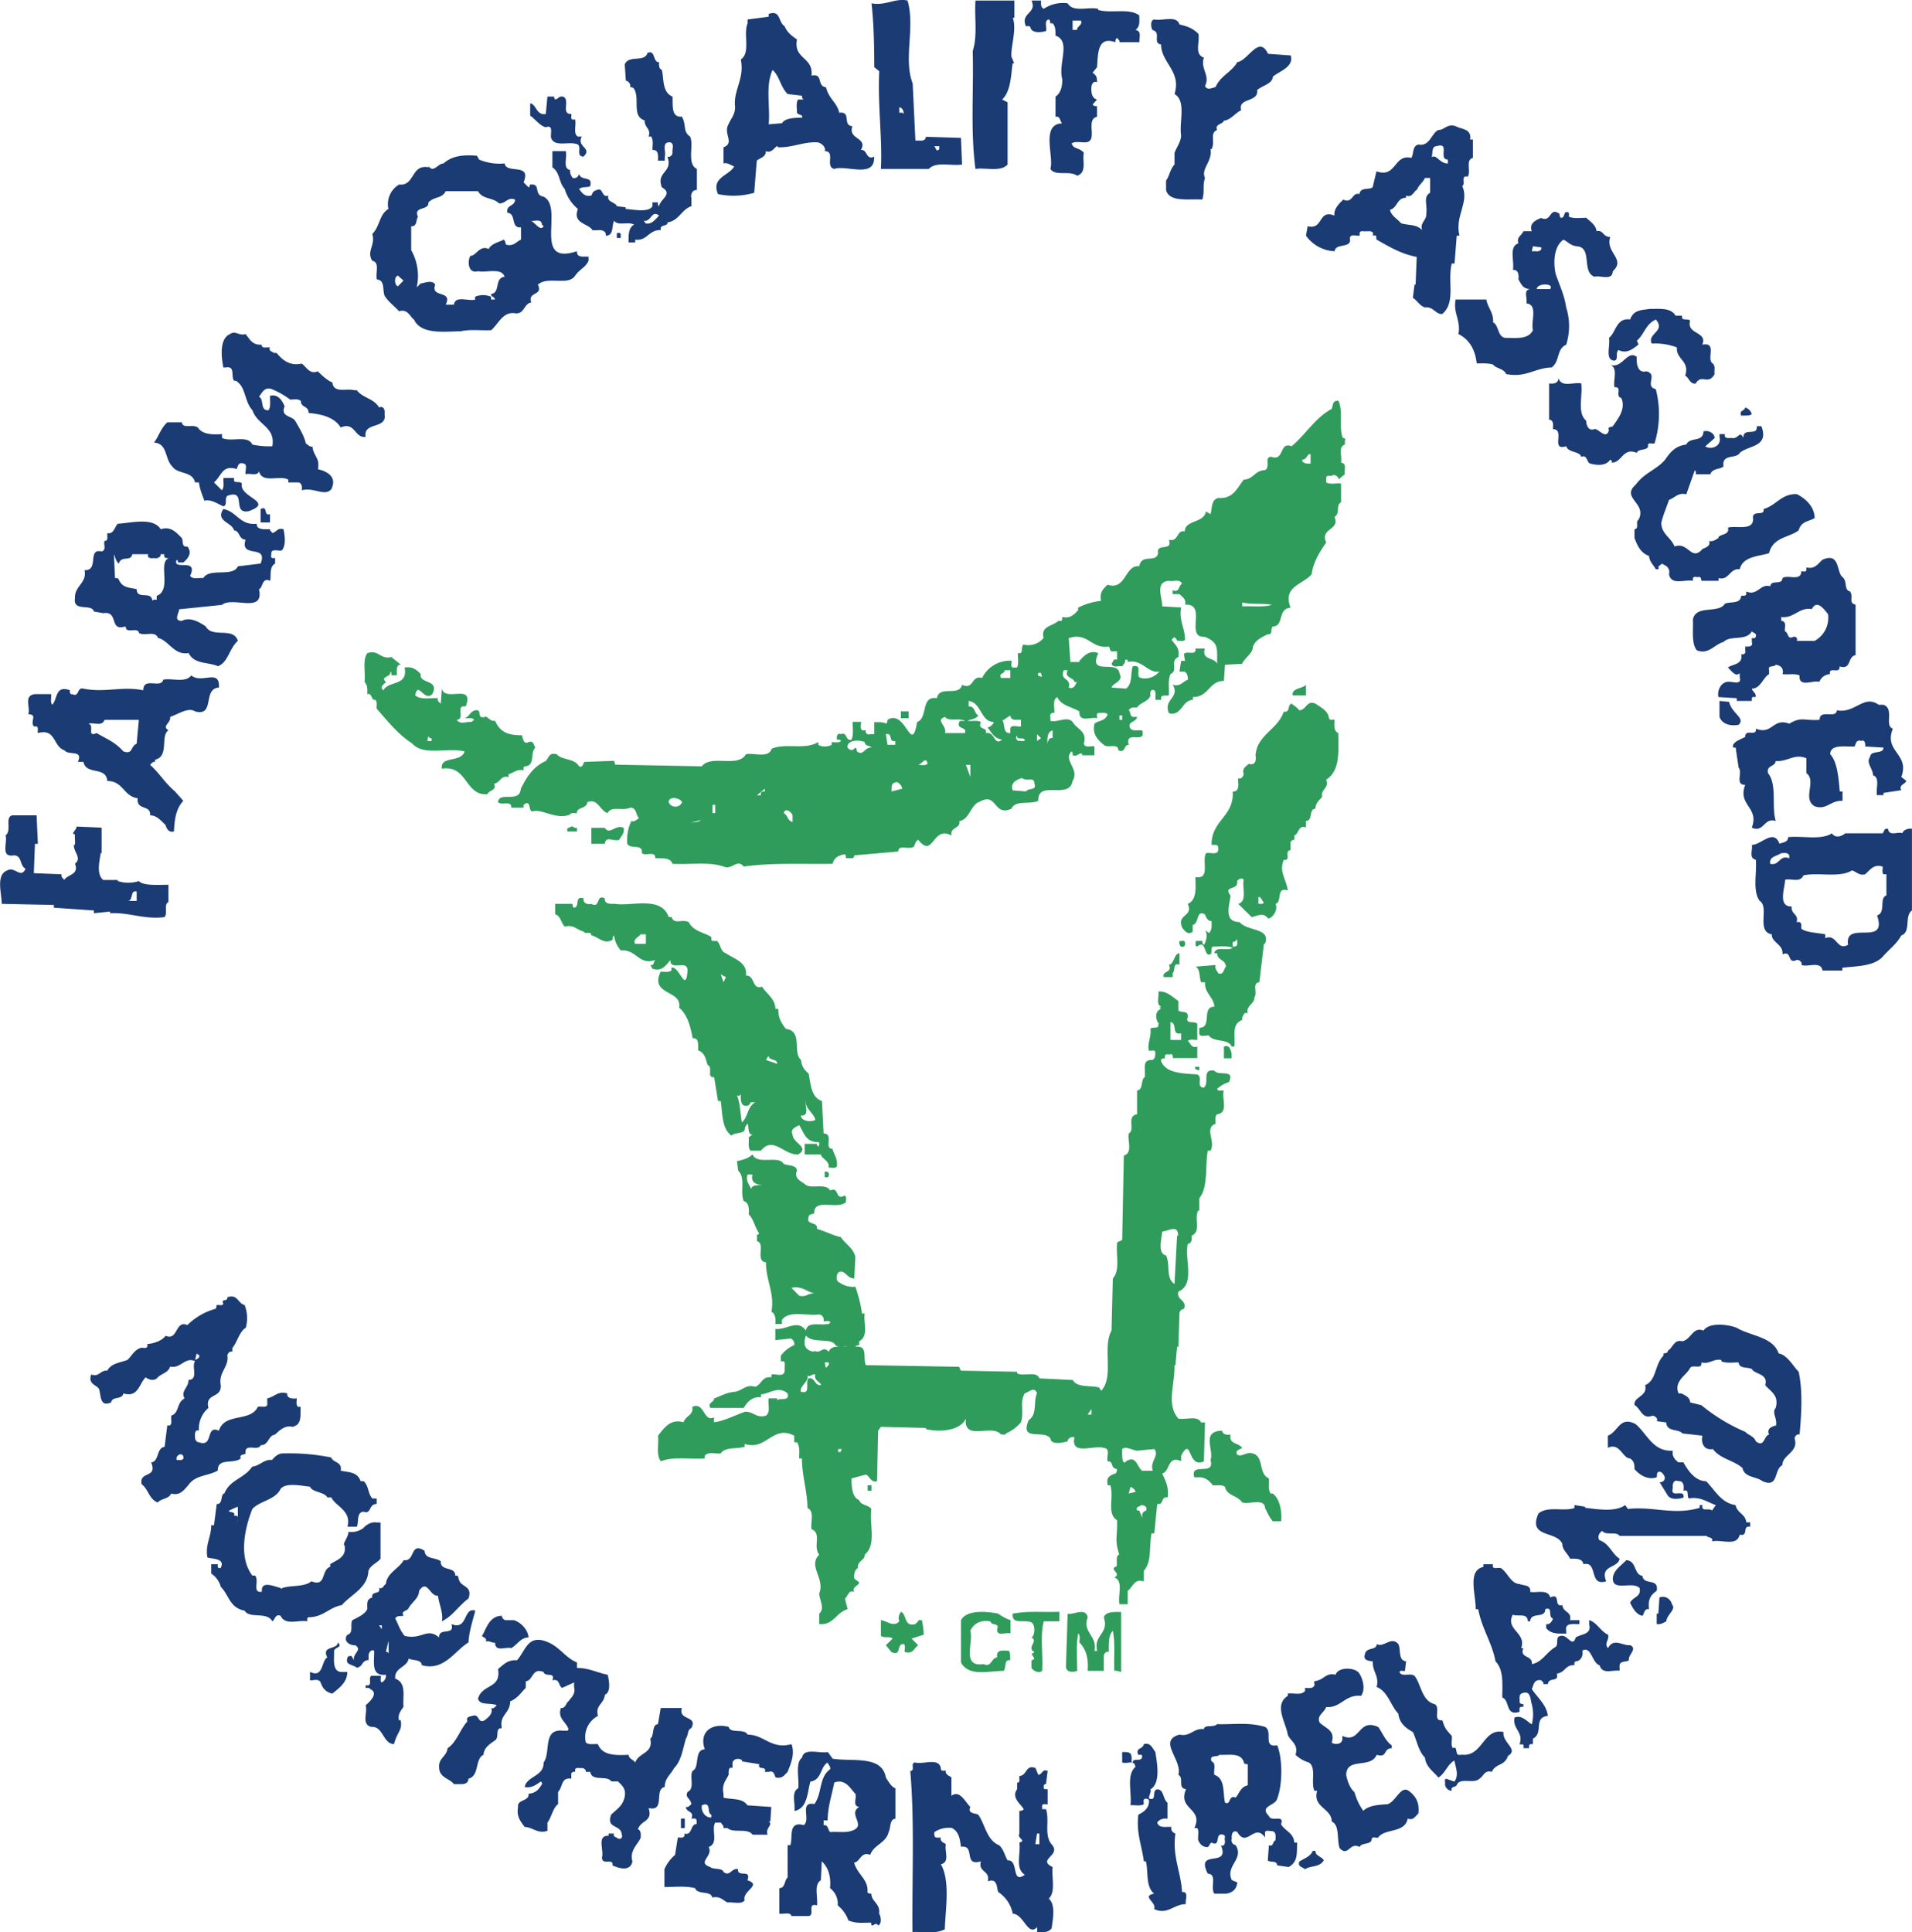<svg xmlns="http://www.w3.org/2000/svg" width="2474" height="2500" viewBox="0 0 10.412 10.522"><path d="M7.112 3.787H7.04c-.009-.04.055-.037.072-.058v.058zM7.31 2.379c.005.012.021.003.014.021v.021c-.039.013-.014.064-.021.098.034.006.015.039.021.063l-.036.03c.009 0-.012-.037-.036-.021-.012 0-.03-.003-.03.012v.024c.024.013.054.003.081.006v.103c-.03.012-.003.061-.036.079.033.073-.081.06-.045.139-.031.046-.07.103-.079.173-.048.057-.16.066-.115.182-.073.006-.033.1-.097.103-.015.014.003.045-.027.042-.03.015-.073.033-.082.073 0 .03-.046.058-.058.088l-.093.005-.006.088c-.082 0-.082.088-.169.088v.015c-.061.003-.061.091-.13.073-.034-.076.063-.085.02-.155.043.012.054-.018.082-.027.003-.012-.003-.042-.021-.045h-.024l.009-.058h.021l-.006-.037c.015-.021.07.012.063-.03h.051c-.018.064.049.046.067.082 0-.085.009-.115-.067-.146-.111.007.016-.184-.108-.175.009-.03-.015-.042-.03-.058h-.037v-.021c.037.015.03-.021.051-.036-.014-.027-.048-.009-.072-.015-.079.006-.033.097-.036.139l.103.006c-.013.073.021.109.021.176-.009.012-.03.003-.043.006 0-.01-.012-.016-.015-.021l-.015.015c.027.037.043.042.037.094-.049.021.002.072-.043.093-.015.034-.006.079-.009.116-.015.003-.033-.004-.042.009v.015h-.03c-.004-.019.005-.04-.007-.052-.021-.009-.024.015-.021.028-.009.033-.057.039-.073.066-.018 0-.036-.003-.045.015.012.009.003.028.021.036h.024c-.003.03-.058.024-.036.064.015.015.042.006.064.01.024.078-.097-.006-.073.078-.03 0-.015.046-.057.03 0-.042-.058-.009-.079-.03-.036-.03-.063-.058-.051-.115.027-.021.057-.012.072-.051-.012-.013-.036-.007-.052-.007-.011.004-.005.018-.005.028-.036-.009-.1.027-.097-.037-.046-.027-.097-.03-.121-.078-.028.017-.012.057-.016.087a.016.016 0 0 0-.021.021v.021c.037.012.091-.027.121.006.021.04.082.049.061.119.009.027.037.009.058.015v.048h-.067c.003-.006-.003-.009-.006-.011-.021.005-.018.017-.046.011 0-.006.003-.015-.006-.021-.048.049.046.094.006.161-.018.105-.191-.009-.187.108-.046.022-.125-.006-.146.043-.1.045-.076-.094-.175-.037-.045.013-.055.098-.109.104.009.042-.054.033-.042.079-.106-.058-.097.13-.182.023-.024.013-.012.046-.042.043-.024.006-.064-.015-.067.021l-.239.021c0 .015-.012.018-.021.015h-.025c0-.006.003-.015-.006-.021-.03.006-.057.015-.066.052-.155.003-.336-.007-.484.015-.037-.045-.064.021-.109 0-.085-.028-.185-.009-.279-.015-.012-.037-.058-.028-.094-.031.003-.042-.052-.009-.073-.027.009-.054-.061-.018-.079-.051a.238.238 0 0 1 .022-.124c.018.006.03-.009.042-.016-.018-.015-.012-.057-.048-.057-.04.021-.103-.012-.124.03-.045-.018-.052-.081-.109-.06-.006.04-.058.024-.058.061-.012 0-.03-.006-.036.006-.073.033-.157-.034-.206-.016-.024-.003-.005-.069-.048-.036v.015h-.067c.003-.042-.054-.009-.072-.03.006-.061.118.009.124-.073.033-.066.069-.121.136-.151.021-.025.018-.046.06-.037.024.033.097.021.121.066.021.009.021-.015.03-.024l.161-.006.006.021.472.009c.049-.066.198.01.24-.066.045-.009.124.024.14-.03.084-.033.178.009.254-.036v.015c.018.012.052.012.073 0v-.015c.015 0 .04.006.051-.006-.007-.01-.016-.007-.022-.007-.003-.015 0-.039.021-.03.036-.015.024.04.058.03.012-.027.006-.063.006-.097h.046c0 .016-.006.037.006.046h.021c-.007.015.009.027.024.021h.021v-.066c.021.003.048-.003.063.009.009-.006.009-.015.009-.021.1-.063.13.199.161.012.061-.021.018-.145.108-.13.013-.073.121-.006.137-.073.066.03.048-.054.109-.037a.169.169 0 0 1 .16-.094c.003.012-.006.03.006.037h.024c.012-.021.003-.051.006-.079.033.009.012-.033.03-.046a.107.107 0 0 0 .109-.036c-.017-.066.049-.063.08-.093.009 0 .018.003.021-.006V3.36c.045.009.063-.012.087-.037v-.014a.36.36 0 0 1 .125-.037c-.009-.043.009-.064.036-.088.1.034.094-.112.172-.1.012-.072.091-.015.103-.072-.012-.058.082-.006.058-.073.054.015.042-.057.087-.045 0-.063.106-.045.115-.109l.025.015c.009-.03.003-.079.042-.088.082.006.103-.055.139-.1.055-.003.058-.049.115-.052.034-.015-.008-.075.037-.072.07.024.04-.085.109-.058.078-.066.13-.157.218-.203.009-.024.003-.045.036-.045.027.052.003.136.022.197zm-.173.094c-.021-.003-.018.03-.045.03-.004.018.024.024.045.021v-.051zm-.16.197c-.003.021-.025.018-.037.03-.013-.009-.016-.04.006-.037.006.013.021.004.031.007zm-.212.611v.021c.055-.003.127.006.16-.009-.054-.009-.103 0-.16-.012zm-.945.194l.009.13h.049v-.006c.027-.03.057-.061.103-.042-.058.127.105.033.115.109.024.048-.036.051-.043.078l.079.006c.036-.027.024-.082.036-.121.061-.015.009.058.046.063a.1.1 0 0 0 .1-.036c-.061.015-.094-.069-.173-.051v-.012h-.015c.006.015-.009.024-.015.036-.018-.006-.049.012-.058-.015.009-.009.009-.03.03-.021v-.046H6.06c-.019.003-.013-.018-.022-.026-.097.014-.112-.08-.218-.046zM2 3.557c-.027.036-.009.105-.015.157.018.018.015.042.015.066.027-.009.021.037.042.03.015.012.006.033.009.049.058.066.115.139.194.19.061.07.194.019.285.043-.021.064-.133.021-.124.094.142-.021.124.148.248.139.006-.021.055-.021.036-.057.036-.006.036-.048.079-.036v-.016c.027-.006.045-.03.082-.021 0-.009-.003-.019.006-.021.061-.006.027-.072.058-.103-.009-.013-.009-.04-.037-.03-.027.015-.03-.019-.036-.037-.073 0-.118-.015-.146-.079-.033.007-.048-.042-.063-.014v-.007c-.03.009-.015-.027-.03-.036-.04-.006-.045.036-.073.043.018.003.039-.007.052.009l-.016.012c-.027-.003-.063.015-.078-.012.048-.006-.012-.082.048-.073.048-.13-.112-.021-.13-.097l-.006.082c-.009-.009-.021-.015-.015-.03-.043-.003-.091.011-.124-.015.015-.082.048.036.093-.007.042-.082-.073-.054-.063-.109-.024-.026-.045-.042-.088-.036.021.103-.088.07-.115.124-.03-.021.021-.045.013-.045-.034-.033.033-.025.024-.058.009.006.006.015.006.021h.03c0-.021-.006-.058.021-.058l-.051-.041c-.061.015-.07-.043-.131-.021zm3.502.093h-.03c-.006.025-.034.012-.021.042h.051V3.65zm.291 0c-.024.058.042.039.027.094.03.012.036-.018.045-.03h-.014c-.003-.025-.058-.022-.037-.064h-.021zm-.139.016c-.009.018.012.015.021.021-.006-.009 0-.031-.021-.021zm-.379.151v.03c.036-.003.03.04.052.048-.009.021-.04.021-.058.03.024.004.052-.005.073.007-.021.046.036.024.027.06.052-.009.042.073.088.036-.045-.008-.055-.036-.079-.066.018-.006.03-.015.036-.036.084-.042.027.072.088.066v-.024c.003-.024.037-.009.058-.012V3.92c-.021-.003-.055.009-.058-.024l-.036.024c-.133.054-.106-.091-.191-.103zm-2.896.079c.027.002.003.045.021.051a.091.091 0 0 1 .006-.079c.015.003.027.049.052.022-.012-.006-.006-.019-.006-.03-.04-.007-.079.011-.073.036zm2.527.015h.042v-.037h-.042v.037zm1.19.009h.015v-.024h-.015v.024zm-.95-.016c-.055.019.012.046 0 .088h.108c.016-.036-.048-.018-.03-.061.006-.011.021-.002.03-.005-.033-.019-.087.006-.108-.022zm.586.074c-.03.006-.03.048-.027.078-.003.006 0-.045.027-.036v-.042zm-.908.02l.009.058h.042v-.021c-.039.009-.011-.046-.051-.037zm.845.022l-.022-.022v.037l.022-.015zm-3.32.015h-.022l.006-.03c-.003.02.027.009.016.03zm3.19-.031c-.01.016-.006.021.006.031.012-.003.033.006.036-.006-.009-.018-.045.006-.042-.025zm-.924.067c.016.018.027.018.043 0 .009.006.006.015.009.021.036.027.039-.024.079-.021-.006-.012-.037-.006-.037-.03-.03-.013-.097-.013-.094.03zm-2.054 0c-.028-.009-.007.018-.025.021h.024v-.021h.001zm.145.052l.042.006c-.006-.031-.033-.052-.042-.006zm-.103 0h-.037l.036.015v-.015h.001zM5 4.165c.015 0 .039.006.051-.006-.009-.043-.027 0-.051.006zm.284 0H5.26l.024.066v-.066zm.282.072c-.027.007-.067.025-.051.067l.072.006c.012-.021.061-.003.046-.042 0-.042-.04-.009-.067-.031zm-.681.022c-.033.003-.03.024-.03.051l.058-.015a.05.05 0 0 0-.028-.036zm-1.707.045c-.015 0-.03-.003-.036-.015l.021-.021.015.036zm.987-.009l-.043.036h.021v-.012c.003-.009.012-.009.022-.009v-.015zm-.524.073c.013.033.061.033.073 0-.009-.021-.07-.037-.073 0zm.239.06h.015v-.045H3.88v.045zm.388 0c.024.012.018.04.048.048V4.44c-.006-.018-.04-.045-.048-.012zm-.533.049c.03 0 .063.006.082-.012-.022.006-.049.017-.082.012zm-.624.024c-.012.009-.027.003-.021.027h.052v-.021c-.016.006-.019-.009-.031-.006zm.109.006v.088h.073c.006-.045.045-.012.079-.021.009-.021.03-.033.024-.066-.045-.021-.075.042-.103 0H3.22v-.001zM7.076 3.868c.04-.003.04-.058.088-.036.03.021.069.039.073.079.006.015.021.006.03.009 0 .027-.006.061.021.072 0 .1.012.203-.066.254.018.049-.031.049-.022.094-.014.015-.039.037-.036.064-.039 0-.012.066-.052.066v.036c-.042-.017-.039.037-.063.043v.024c-.012 0-.024.009-.021.021v.036c-.037 0 .006.061-.037.052-.027.067.013.103.022.167-.067-.021-.028.064-.067.073.018.039-.027.087-.042.078-.024-.033-.058-.012-.088-.006l-.073-.072c.052-.013.019-.097.03-.13-.012-.018-.033 0-.036.006.009.055-.079.021-.036.079-.003.045-.042.144.049.144.042.052.172.03.139.118h-.006l-.025.21c-.042.003-.008.06-.027.081.003.037-.048.046-.036.088-.022-.009-.022.012-.03.021v.015c-.061.024-.036.085-.043.145h-.015c-.018-.045-.097-.021-.124-.06-.019-.003-.058.015-.052-.021v-.021c.073 0 .009-.115.082-.115-.003-.052-.054-.073-.051-.133h-.021c-.012-.027-.003-.07-.03-.085l.109-.009c-.007.02.008.03.014.045.03.012.03-.024.042-.036-.003-.042-.045-.03-.048-.073h-.015c.006-.042.072-.009.1-.03-.03-.012-.072-.006-.109-.006-.015.009.006.051-.027.042-.021-.018-.015-.076-.057-.043-.016 0-.006-.021-.009-.03h.037c0 .009 0 .019.009.021.012-.021.021-.055.006-.079l.021.015c.017-.017.014-.041.014-.065-.024 0-.03-.024-.037-.037-.048-.027-.03.051-.066.058v.037c-.027.02-.045-.007-.057-.022-.033-.076.063-.058.03-.13.052-.022.042-.091.042-.146.084.015.033-.091.058-.13.024-.006.06.012.066-.015 0-.012.003-.03-.015-.03h-.021c-.003-.133.124-.155.115-.291.03.003.033-.027.03-.051v-.022c.016.009.027-.009.03-.021-.011-.033.013-.042.028-.057.033.012.042-.018.036-.045.009-.115.121-.139.154-.239.037.008.019-.04.043-.043.015.012.027.018.042.036zm-.223 1.017v.037c.009-.003.024.006.03-.009-.003.009-.016-.034-.03-.028zm-.116.209c.003.018-.006.036-.024.036v.024c.042.007.016-.039.024-.06z" fill="#2f9c5c"/><path d="M6.453 5.13c0 .009.003.018-.006.024-.021.01-.027-.015-.024-.03.009.003.024-.006.03.006zM6.423 5.254c-.037-.015-.022.031-.037.046v.021h-.048c-.015-.033.051-.024.027-.067.03-.003.027-.061.058-.063v.063zM6.707 5.736v.027h-.042v-.064c.03-.011.036.016.042.037zM6.531 5.809H6.51c-.009.018.012.014.021.021v-.021zM3.178 4.892c-.006.024.021.036.042.03.051.027.024-.055.073-.03-.003.033.033.03.058.03.082.015.251-.046.29.072h.016c.014.043.056.009.093.027.027.052.082.055.124.082 0 .009-.003.018.006.021h.024c.021.016.018.058.049.067.042.03.118.048.109.121.052 0 .03.079.088.061.024.04.069.061.073.121h.015c0 .051.018.079.042.109.094.012.034.127.082.169a.098.098 0 0 0 .041.073c.013.061.013.13.073.151l.009.176c.058.003 0 .084.048.084.009.033.03.054.024.097-.012.012-.03.003-.045.006.007-.039-.035-.045-.042-.072h-.088v-.058h.067c-.003.006.003.009.006.015.009-.006.006-.015.006-.024-.072 0-.079-.042-.109-.094 0 .006-.054.016-.036.052 0 .048.097.069.03.109-.078.003-.136-.103-.202-.021h-.058c-.015-.022-.006-.049-.009-.073l.021-.015c-.039.006-.009-.103-.042-.036.003.036-.052.021-.073.042-.051-.037-.048-.112-.058-.188H3.91l-.021-.13c-.045.003-.003-.054-.036-.067-.009-.03-.015-.067-.051-.079-.003-.024.009-.069-.03-.066-.013-.067-.028-.127-.074-.167.019-.097-.163-.066-.1-.196.018 0 .042.006.058-.006V5.27c.042-.015.079.146.088.015 0-.063-.094.006-.094-.057-.021.026-.046.066-.097.047l-.012-.021c.021.009.018-.018.027-.027-.088.034-.103-.06-.187-.051a.145.145 0 0 1-.037-.082c-.009.006-.006.015-.009.024-.045.028-.079-.018-.115-.024 0-.027-.033-.003-.042-.021-.036-.009-.055-.04-.103-.027-.021-.022-.021-.058-.052-.067v-.057h.094c.003.009 0 .018.009.021.034-.004 0-.067.052-.051zm.339.196h-.028c-.011.015-.045.027-.03.052h.058v-.052zm.109.042l.024.016-.024-.016zm.327.191l-.028-.015.015.043.013-.028zm-.158.152v.009h-.024v-.016c.006.01.015.007.024.007zm.391.275l-.015.024.061.021c.002-.03-.049-.015-.046-.045zm-.152.196a.016.016 0 0 1-.021.022c.018.039.018.097.027.146.033-.027.03-.088.073-.109h-.027c0 .009-.006.012-.009.016-.057.019-.04-.059-.043-.075zm.355.046c-.01.028.024.088-.028.085.003.03.051.037.079.024-.006-.037-.061-.064-.051-.109zM4.513 6.39c0 .006.003.015-.006.021h-.016V6.38c.009 0 .019 0 .022.01zM6.701 7.812c-.009.055.042.042.064.073-.015.009-.04.012-.028.036.027.016.052-.018.085-.006.064.018.028.109.088.136.003.027-.006.057.009.082h.012c.036.027.051.091.046.151h-.046c-.018-.021-.027-.042-.042-.072-.003-.055-.082-.019-.124-.03-.028-.04-.085-.037-.094-.085-.019-.015-.043-.006-.067-.009-.015-.021-.04-.046-.079-.043h-.021c-.027-.087.115-.003.088-.094.021-.054-.054-.157.063-.16.004.021.025.024.046.021zm-.03.139h-.022c.015.003.009-.018.021-.015v.015h.001zM4.725 8.088h.021v.03h-.021v-.03z" fill="#2f9c5c"/><path d="M6.417 5.503c.021.015.054-.003.051.036-.015.042.036.018.052.036v.088c-.019 0-.04-.006-.052.006.015.009.019.042.052.03v.063h-.134c.003-.009 0-.024-.012-.021-.012.004-.024-.005-.03.007v.015c-.012 0-.024.003-.021.016.027.066.115.066.197.072.033.015-.01.069.036.072.033-.03-.015-.103.057-.093.021.033.115-.012.079.063a.16.16 0 0 0-.064.037c.006.015.021.006.036.009-.012.042.028.121-.036.129-.015.013-.006.034-.009.052-.063.022.003.097-.027.146h-.015c-.015.088.003.199-.046.259v.067h-.006c-.024.043.018.115-.036.137.003.021 0 .042-.021.045-.018.088.042.218-.051.26-.013.046.051.046.03.094a.026.026 0 0 0-.024.024l-.006.182H6.41l-.009.1h-.005c.002.109-.046.214.021.291.042.008.103-.019.124.021h.021l-.006.212c-.091.042-.064-.143-.124-.031v.03c-.076-.033-.058.055-.103.067.018.04.037.073.03.13-.04-.006-.018.042-.057.036l-.016.16h-.015c-.015.077.003.152-.042.204v.058c-.052-.019-.061.033-.088.051v.073h-.045c-.01-.049.024-.128-.028-.146.042-.021-.027-.042.006-.058.019.003-.006-.061.021-.066-.027-.085-.009-.094-.012-.188-.058-.033-.015-.13-.037-.19h-.014c-.009-.043.009-.052.042-.064.009-.006.007-.015.009-.024-.04-.006-.015-.042-.051-.042-.009-.025.018-.07-.021-.073-.055-.018-.182.045-.16-.058-.01-.006-.037.003-.037.022-.021.005-.09.024-.094-.016-.036-.051-.169.021-.118-.1.048-.03.024-.1.045-.146-.015-.039-.042-.006-.066 0-.03.046-.003.1-.021.158a.223.223 0 0 1-.082.061c-.003.012-.018.003-.027.006-.046-.061-.206.04-.191-.087-.033.069-.148.075-.218.057v-.006l-.245-.006-.015.021-.006.275c-.036.009-.04-.03-.061-.036l-.078.021c0 .045.003.103.042.118.009.03.051.024.066.049-.012.085.03.193-.036.248.003.03-.042.033-.037.073-.017.009-.023.033-.02.057l.027.021c-.003.019-.042.025-.027.052-.033-.013-.033.024-.051.036l.015.058c-.064.018-.076.088-.155.081v-.057c.033-.027 0-.079 0-.109.033-.085-.063-.148 0-.212-.036-.046.016-.115-.042-.139-.006-.037.018-.098-.022-.115 0-.088-.03-.176-.03-.27h-.015c0-.03.006-.063-.012-.088h-.015v-.036c-.118-.061-.151.084-.27.045v.016c-.042.012-.109 0-.13.036-.03.003-.066-.012-.087.012v.015c-.079.006-.176-.012-.239.016-.028-.037-.01-.091-.016-.14.033-.04.066-.094.139-.073.015-.04.055-.037.048-.084.067-.03.061.087.118.057v.027c.052-.006.11-.036.168-.057.048-.003.061.037.115.021.027-.021.009-.061.015-.094h.046v.016c-.004-.027.072.009.057-.043-.048-.042-.097 0-.145.006v.015c-.049-.005-.077.028-.094.058h-.182c-.016-.03.021-.03.021-.052.036-.012.066-.033.115-.036.042-.009.058-.042.109-.027.036-.015.036-.058.088-.052v-.015c.024-.006.069.018.072-.021-.002-.018.006-.039-.005-.051h-.016v-.03a.172.172 0 0 1 .073-.058c.003-.015-.006-.033-.021-.036l-.082.009v-.061c.063.006.121-.055.167.009.006-.052.078-.027.118-.036.006.003.009-.003.015-.009-.009-.013-.024-.003-.037-.007.003-.018-.006-.033-.024-.036-.066.009-.166-.024-.203.03v.022h-.036c.003-.027 0-.058-.021-.066.018-.106-.03-.167-.03-.27-.061-.006 0-.103-.049-.115v-.036c.006.003.009-.003.012-.006-.024-.034-.03-.079-.057-.104.003-.03 0-.066-.027-.072-.022-.052.012-.124-.03-.166l-.007-.052c.03-.006.067-.016.084-.037.027.061.14.003.17.051.022.013.07.004.073.038-.018.042.021.057.042.072.03.033.112-.009.139.036.052-.024.024.058.079.027.012.01.006.025.006.037-.048.042-.175-.025-.172.06-.009.006-.031.003-.031.022-.014.045.052.021.046.063.051.015.082.034.13.045.024.037.07.061.079.109l-.006.116c-.037 0-.048-.04-.073-.037-.027-.003-.03.054-.009.058a.127.127 0 0 0 .088.024c.015.042.03.097.036.146h.015c-.009.048.024.123-.03.151v.021c-.006 0-.015 0-.021.009.072-.009.039.061.057.1l.508.009.009.021.307.006v.009c.036.018.106-.015.121.027l.182.009c.024.045.106.027.146.042 0 .006.003.009.009.016.071-.073.005-.239.056-.327l.007-.284c.042-.046.015-.13.024-.197l.027-.012.009-.46c.051-.016.018-.082.027-.121.037-.019-.015-.094.045-.104v-.13c.036-.003.019-.061.042-.072.006-.043-.018-.097.042-.094.018-.009.015-.027.015-.045-.005-.012-.023-.003-.035-.006-.009-.043.015-.073.009-.118.009-.015.051.006.042-.027h.006c-.015-.01-.033-.067.01-.082l-.01-.007c-.018 0 .009.003.009-.006-.027-.011-.009-.054-.014-.081.042-.006.075.027.109.051v.052zm-.043.063v.097h.058v-.036c-.055.012-.018-.055-.058-.061zm-2.303.83c-.015.045.021.06.021.093-.015-.045.057-.033.057-.036-.033-.003-.063-.015-.051-.057h-.027zm2.258.311c-.003.04-.027.118.021.13.024.048-.003.125.046.155l.014-.263h.006c-.002-.061-.045-.028-.087-.022zm-2.019.306l.042.043c.04.009.045-.013.082-.013-.042-.009-.067-.042-.124-.03zm.079.26c-.019.052-.003.082.045.088v-.006c.036.021.045-.03.079.006.015-.04.066-.024.103-.027-.022-.003-.049.006-.067-.009-.021-.043-.124-.006-.16-.052zm.102.146l.006.03c.009-.009.021-.016.015-.03h-.021zm-.051.066c-.018-.006-.024.015-.043.006.009.033-.045.058-.036.088.058.015.021-.049.042-.073.037-.006.031.04.067.037v-.006c-.012-.013-.039-.027-.03-.052zm1.504.218v-.03l-.021.03h.021zm-2.07.052h.015v.021h-.015v-.021zm.835.063c-.012 0-.015.012-.021.015-.003.013 0-.027.021-.015zm1.483.082c-.027-.003-.063-.027-.081-.009 0 .027-.003.076.015.073l.006-.006c.057-.037.06.033.088.051h.058c-.019-.049.038-.082.008-.118l-.094.009zm-1.628-.009v.016h.015c-.003-.007.003-.01.006-.016h-.021zm1.592.206l-.009.036.037-.009c-.007-.016-.013-.021-.028-.027zm.058.099c-.012.013-.03.006-.021.03h.012c.006.022.021.04.015.064v-.042c0-.009.012-.021.021-.021.009-.024-.012-.031-.027-.031zm-.067.146h.03v.015h-.03v-.015z" fill="#2f9c5c"/><path d="M4.985 8.844c.006-.009.018-.012.015-.021h.021c.003.024.009.045.009.079l-.066.021.036.036c-.027.021-.027.049-.073.037-.003-.016.007-.034-.006-.043-.042-.003-.009.07-.067.043l-.03-.037.037-.036c-.018-.015-.045 0-.064-.015v-.085c.027 0 .07.042.1.006-.006-.021-.003-.033.009-.052.033.013.015.085.079.067zM5.436 8.787a.246.246 0 0 0 .067.036v.072c-.025-.008-.076.019-.073-.023.015-.037-.033-.018-.036-.042-.049-.01-.091.008-.11.051.019.063-.051.199.073.181.042.021.042-.036.073-.036-.006-.046.03-.037.063-.037.012.013.006.034.009.052-.036-.006-.021.039-.036.058-.084 0-.19.033-.233-.046v-.23c.03-.057.136-.049.203-.036zM5.769 8.829h-.085c-.021.079-.003.179-.009.27-.018.015-.048 0-.058-.016v-.042c.006 0 .009-.003.016-.009l-.016-.027c.006 0 .009-.003.016-.009-.046-.024.024-.058-.016-.079.021-.012.021-.07 0-.082-.039-.018-.109.016-.102-.048.091-.016.163-.006.254-.01v.052zM5.923 8.808c-.03.082.055.1.037.182h.015c-.022-.088.066-.092.036-.182.009-.033.058-.03.094-.03v.327c-.012-.003-.024-.009-.037-.006-.003-.073.006-.152-.008-.218-.025.024-.022.072-.022.115-.015-.007-.027.012-.027.021v.082h-.088c.006-.067-.009-.119-.045-.155 0-.016.006-.037-.006-.049-.013.061-.006.134-.006.204-.027.009-.064.009-.061-.03l.009-.281c.027.008.1-.038.109.02z" fill="#2f9c5c"/><path d="M5.523.097h-.008c.024.063-.013.163-.007.212l.015.036h-.008c-.009.04-.006.151-.058.197l.03.015v.339c-.039.042-.118.015-.175.024-.028-.206-.009-.427-.015-.642.027-.082.009-.182.015-.275h.212v.094h-.001zM6.423.133c.048.012.072.021.103.051.009.045-.024.112.03.13-.021.06.036.097.006.154.012.027.042.009.058.006.024-.06.091-.084.118-.136.058-.006.118-.151.167-.045l.124.009c.018.063-.061.085-.097.115-.004.04-.052.046-.086.073.009.07-.106.04-.087.11-.034.017-.058.054-.094.057-.006.021-.052.018-.037.051-.042.016-.009.064-.03.104h-.006c.012.066-.054.108-.03.157-.015.045 0 .072-.015.118-.07-.006-.179.017-.197-.052V.983c.019-.024.021-.061.046-.087V.833c.012-.034.033-.055.036-.094-.012-.075.03-.188-.036-.227.039-.124-.073-.17-.073-.27-.049-.006.003-.066-.046-.078-.009-.01-.015-.055.009-.058.046.009.121-.024.137.027zM5.669.003c0 .019-.003.036.015.045a.188.188 0 0 1 .13-.03c.03.051.108.018.166.03v.006c.07.021.17-.012.224.03 0 .03.006.061-.021.079.037.006.019.043.022.067h-.109c.003-.012-.009-.015-.012-.024-.01.006-.01.015-.01.024-.1-.036-.094.067-.1.136l-.024.03c.021.015.024.024.024.052-.019-.009-.027.009-.03.021-.003.03 0 .066.03.073L5.95.569c.006.009.015.009.024.009v.058c-.069.015.016.145-.072.139-.024 0-.048-.006-.066.006.009.033.042.021.066.051-.009.046.018.106-.036.125C5.823.926 5.748.962 5.72.92c.021-.066-.054-.245.064-.248C5.771.66 5.775.63 5.748.636v-.11c.027-.018.037-.051.037-.094-.025-.084.05-.208-.037-.238 0-.03 0-.048-.015-.067H5.72c-.003-.009 0-.018-.009-.021-.027.006-.009.042-.015.063-.03.009-.079.012-.085-.021-.006-.009-.015-.005-.024-.005-.033-.073.063-.07.03-.14h.052zm.172.109v.051h.024c0-.021.033-.027.021-.051h-.045zm.037.13c-.009-.006-.03 0-.021-.021.021-.009.015.012.021.021zM4.273.143c.013.033.037.051.067.072-.021.109.091.094.079.197.066-.015.027.058.079.063.015.064.06.082.072.139.069-.009.015.07.072.073-.027.073.086.061.046.13.036-.006.027.058.072.036.007.122-.154.043-.217.067-.052-.012.009-.097-.052-.097C4.5.799 4.467.775 4.449.775c-.076-.003-.136.03-.212.027 0 .018.003-.006-.006-.006-.016.009-.03.04-.061.027.003.033-.037.039-.049.052l-.014.175a.41.41 0 0 1-.197.007c-.039-.091.061-.1.088-.151C3.977.899 3.962.884 3.94.89V.802c.063-.024-.003-.073.027-.125.012-.03.036-.051.036-.094-.011-.093.053-.153.031-.259.055-.037.012-.137.037-.197V.106l.115-.015V.076c.066-.024.051.045.087.067zm-.066.238c-.04.088-.012.197-.021.296l.073-.006c.015-.03.079-.03.109-.03V.63C4.358.624 4.346.624 4.34.614c0-.024-.006-.054.006-.072h.03C4.367.536 4.367.526 4.367.521L4.289.512c-.04-.04-.043-.097-.082-.131zM4.942.003c.043.145-.024.318.028.451l.015.312c.021-.003.054.009.057-.021l.191.006.006.145c-.06.009-.142-.018-.181.024h-.261c.009-.163-.018-.342-.009-.532L4.761.366c0-.118-.003-.242-.015-.348.075.015.13-.03.196-.015zm-.045.581v.03c.009 0 .018-.003.024.006 0-.015-.006-.033-.024-.036zm.218.212h-.043c.028-.015.019.042.043.016V.796zM3.589.339c0 .016-.003.033.015.042.012.045 0 .121.058.145.003.046-.009.115.051.109.027.048.003.079.045.109.022.046-.02.149.037.176v.115c-.024-.003-.036.025-.03.043v.045c-.055.018-.067.079-.13.088.003.024-.046.009-.036.042-.067-.003-.073.06-.14.052v.015h-.036c0-.036-.003-.078.03-.097-.033-.018-.088.009-.109-.021-.015.033 0 .079-.045.082.003-.03-.027-.033-.048-.03h-.024c-.025-.04-.11-.034-.08-.116a.225.225 0 0 1-.072-.109C3.042.993 3.051.941 3.008.911V.823h.073c.009.036-.019.094.024.103-.003.018.006.03.012.042.019.007.033-.006.036-.021.013.043.076.006.061.067-.018.009-.042 0-.061.016.016.017.028.044.067.035.009-.018.009-.024.03-.03.036-.018.024.045.063.03-.011.037.038.034.046.058l.048.006v.009c.045.003.125.021.146-.015v-.021h.03c0 .006-.003.016.006.021.006-.04.079-.066.015-.103-.033-.087.063-.079.03-.167.016.006.028-.011.028-.02-.003-.021.012-.049-.012-.058-.051-.003-.021.051-.03.079v.021h-.037c0-.024.006-.061-.03-.058 0-.033.006-.045-.006-.073h-.015c.015-.045-.024-.048-.021-.088-.073-.023-.025-.117-.058-.172-.006-.009-.015-.009-.021-.009a.031.031 0 0 0-.024-.036L3.402.351c.021-.054.109-.009.124-.063.045-.018.027.051.063.051zm-.608.187l-.009.095C2.92.63 2.92.566 2.887.563V.63c.024.015.051.054.084.063.046-.016.024.036.03.058.019.054.1.015.146.036.021.018-.012.063.03.066.052-.048-.039-.051-.009-.109h-.021C3.12.729 3.139.681 3.132.651h-.015C3.105.645 3.114.63 3.111.621c-.058 0-.006-.073-.042-.094-.027-.006-.024.009-.046.015-.002-.006-.008-.009-.005-.016h-.037zm.524.676l.012.015c.033.006.054-.025.072-.043-.042-.033-.042.037-.084.028zm-.146.067v.027h.021v-.022c-.005-.009-.015-.005-.021-.005zM7.927.687c.03.018.088.012.079.073h.015v.1c-.042.009-.009.073-.028.102-.042-.009-.009.04-.03.051.04.088-.042.164-.015.27h-.015l-.012.152h-.015c-.025.096.024.211-.052.275-.036.003-.048-.042-.094-.036-.03-.009-.04-.036-.066-.052l.009-.072h.006l.006-.151c-.085-.016-.149-.055-.218-.094-.006-.009.006-.03-.021-.021.009-.034-.027-.022-.042-.025-.009.003-.024-.006-.03.009v.015c-.019.003-.058-.014-.052.022.003.048-.079.018-.084.063a.2.2 0 0 1-.156-.085l.009-.051c.088.021.055-.094.146-.058-.006-.039.033-.072.048-.087.052.024.048-.043.088-.03.006-.04.051-.021.072-.037l.021-.087c.109.039.094-.097.19-.073.014-.025.004-.064.038-.073.063.012.07-.061.109-.079.033 0 .048-.036.094-.021zm-.103.109c-.037 0-.013.058-.037.073.028-.049.049.024.098.021V.869c-.055 0 .014-.097-.061-.073zm.097.094l.006-.021-.006.021zm-.133.079H7.76c-.015.03-.03.033-.045.066-.012 0-.024.045-.058.03v.012c-.051 0-.045.054-.088.066.009.034.04.048.061.073.046.013.082.004.115.037-.015-.039.025-.054.022-.088.008-.048-.019-.094.021-.115V.969zm-.021.517h.051-.051zM2.609.869a.288.288 0 0 0 .139.021c.009.06.148-.006.103.103l.027.027c.012-.003 0-.018.016-.015.051-.003.011.057.066.066.115.058-.066.379.182.297-.003.039.039.027.063.03v.022c-.018.039-.045.042-.073.081-.036.058-.148 0-.203.049.03.063-.058.036-.036.097-.042.006-.037.07-.094.058-.063-.004-.081.054-.124.093-.054.003-.114-.006-.166.006-.082 0-.215.021-.254-.063-.022-.015-.034-.061-.082-.046-.021-.024-.061-.054-.079-.085-.012-.033.003-.085-.042-.088-.009-.036.018-.093-.025-.102-.033-.052.019-.085 0-.146.043-.042.037-.106.088-.136a.124.124 0 0 1 .058-.133c.088.009.063-.112.161-.094V.905c.026.039.051-.015.081-.015.048-.042.106-.048.182-.042l.012.021zm-.182.172c-.021.042-.06.027-.094.061.003.048-.084.018-.057.079-.012.014-.003.054-.037.051v.13a.285.285 0 0 1 .03.203l.021-.021c.025-.003.062-.022.08.006-.028.075.097.027.057.109h.045c.006-.051.076-.018.115-.027v-.016a.11.11 0 0 1 .087 0v.015h.021c-.003-.018-.021-.012-.021-.03.053-.006.016-.087.074-.094-.018-.051-.097-.021-.145-.03-.055.015-.058-.054-.042-.084.03.003.051-.061.1-.037.015-.03.055-.037.082-.051.009.006.009.018.012.027.042.012.055-.016.082-.027v-.067c-.059.006-.023-.076-.074-.079-.009-.045.04-.033.042-.072-.042-.016-.048.021-.087.021-.033-.034-.091-.021-.115-.067h-.176zm.46.161c.021 0 .054.063.073.03l-.009-.009c-.003-.036-.043-.015-.064-.021zm-.69.326l-.03-.027c-.021.003-.021.052 0 .058l.03-.031zM8.493 1.165c0 .009 0 .019.009.021.024 0 .009-.045.042-.027v.021c.027.012.064.006.094.006.027.024.051.039.057.073.037-.009.034.033.074.031-.028.087.087.12.014.187-.003.054-.066.021-.1.03-.072-.027-.009-.16-.096-.166-.034-.003-.049-.025-.073-.036-.055.039-.055.13-.042.188.021.06.048.117.057.181a.335.335 0 0 1 0 .203c-.054.024-.033.09-.079.124-.094.003-.138.057-.248.036-.012-.03-.055-.03-.072-.052-.025-.008-.058-.006-.088-.006-.009-.076-.04-.13-.1-.16.015-.073-.03-.115-.015-.188h.167c.009.048.04.07.037.125.032.012.023.084.071.084.058 0 .121.009.146-.042-.013-.048.03-.139-.036-.146.008-.027-.019-.072.021-.078-.04 0-.048-.027-.064-.052.003-.024 0-.055-.03-.052.009-.048-.024-.127.03-.145-.012-.035.018-.042.027-.066h.046c-.016-.039.017-.06.051-.072.057.027.043-.064.1-.022zm-.145.176l-.006.027h.021c.012.003.036-.003.03-.021l-.045-.006zm.021.233h.073c.024-.033-.073-.033-.073 0zM9.125 1.719h.036c-.009.033.034.012.043.028-.021.076.097.057.066.13.085-.016.019.081.058.103.015.015.006.039.009.058-.037.063-.07-.006-.103.051-.033.003-.036-.034-.057-.043.027-.082-.051-.088-.045-.154a.33.33 0 0 0-.137-.021c-.027-.055.079-.067.022-.131-.058.028-.061.079-.103.115l.009.021c-.027.021-.063.054-.109.03-.019.016.002.052-.022.058-.054-.003-.021-.081-.03-.124.037-.027.04-.112.115-.1.019-.054.064-.051.109-.058.052.001.112-.008.139.037z" fill="#1a3b73"/><path d="M8.965 2.022c.067.015-.012.082.052.097a.542.542 0 0 1-.007.296c-.012.003-.03-.006-.036.006.009.037-.051.018-.061.045-.075-.032-.081.055-.136.053.003-.01-.003-.013-.008-.016-.022.033-.067.033-.11.021-.018-.005-.015-.051-.048-.036-.009-.033-.07-.021-.082-.058-.088.028-.003-.093-.072-.093 0-.021.006-.049-.021-.052v-.197c.024.003.051 0 .051-.03.015.055.082.021.124.03.009.067-.024.161.027.203 0 .024.012.058.045.046.021-.006.063.061.079.006-.009-.022.012-.015.021-.022.027-.039.073-.094.046-.154-.037-.009.009-.063-.037-.058-.009-.042.024-.111-.03-.124.073.03.097-.082.151-.042-.002.036.004.091.052.079zM1.337 1.819c.025.031.037.061.088.058-.003.012.013.018.021.015h.024c-.009.021.012.021.021.03h.015c.03.036.07.073.136.058.021.009.042.063.088.042.022.021.049.048.08.061.006.061.079.03.118.042h.015c.03.042.094.045.121.094.027-.012.033.018.03.036.015.085-.118.04-.103.124-.06.009-.057-.085-.136-.051-.033-.055-.103-.073-.175-.079 0-.042-.042-.027-.042-.066-.016-.013-.04-.007-.058-.007a.45.45 0 0 0-.103-.058c-.039-.012-.052.025-.067.043.03.012.003.076.052.073.015-.021.006-.055.009-.079.042-.009.063.021.079.058-.025.057.039.051.057.078.021.037.051.085.058.124.012.006.021.021.036.016.006.055.042.061.03.124.051.012.106.042.073.109-.036.042-.097-.013-.161.006.003-.019 0-.043-.021-.043H1.57v-.015c-.048-.027-.142.024-.16-.046-.006.028-.048.01-.073.016-.003-.019.013-.055-.012-.058-.027-.009-.03.015-.036.03-.081-.024-.081.037-.124.073l.043.043c.015-.019.006-.043.009-.067h.058c-.009.037.03.012.042.03-.018.076.182.1.036.151-.094.016-.006-.123-.115-.084-.018.015.003.051-.022.057-.03-.012-.066-.04-.103-.03-.015-.04-.024-.061-.03-.1h-.021c-.015-.064-.094-.042-.124-.087-.042-.04-.024-.125-.1-.13.024-.028.037-.079.073-.11H.99c.006.042.073 0 .094.037.027.03.079.03.125.027v.021c.05.024.141-.018.165.036a.43.43 0 0 0 .109.009c.018-.106-.082-.115-.109-.197-.04-.04-.037-.121-.079-.151-.006-.009-.015-.009-.021-.009-.018-.024.009-.081-.045-.072h-.013c-.012-.061-.021-.158.037-.182.027-.021.051.012.084 0zm.082.953v.073h.051V2.8c-.038.012-.008-.049-.051-.028zm-.203 0c-.045.067.049.073.058.116.033.003.024.048.063.051-.033.106.125.021.082.13l-.124.015c-.027.061-.154.006-.188.064-.027-.003-.057.009-.072-.012.048-.103-.1-.024-.073-.088.003.003.009.006.006.015h.03c.022-.018.052-.051.022-.087-.033.006-.021-.03-.03-.046-.028-.027-.058-.067-.115-.048-.042-.067-.161-.034-.233-.03-.016.011-.022.06-.058.051v.021c.003.009-.003.024-.015.021-.007.021.012.048-.015.058-.082-.019-.012.105-.094.102.015.07-.055.085-.052.152-.012.078.091.027.103.073l.051.009c.088-.013.028.102.122.072 0 .045.067 0 .073.036.03.019.088-.015.103.027.058.012.088.097.167.082.03.063.106.048.16.072.057-.023.06-.096.108-.138-.024-.079-.139-.012-.175-.079-.027-.018-.082-.055-.13-.03-.048 0-.015-.042-.015-.063l.233-.024c.06-.049.232.051.202-.086.021-.003.015-.067.061-.045.006-.03-.006-.076.027-.094v-.03h-.015c-.012-.003-.004-.018-.006-.027.003-.027.04-.009.058-.015.024-.03.015-.082.009-.115-.034-.009-.034.012-.061.021-.004-.009-.015-.012-.012-.021h-.025c-.021 0-.051-.003-.048-.03-.091.011-.109-.067-.182-.08zm-.569.297c.013-.046.067-.009.073-.051h.087c-.009.021.016.024.03.021.016.003.027 0 .037-.012v-.009h.021c-.008.027.022.021.037.021h.021c-.121-.021-.003.169-.1.206v.021c-.009 0-.019-.003-.024.006-.003-.058-.085-.003-.085-.064-.048-.009-.078-.009-.097-.051-.002-.009-.012-.009-.021-.009l-.006-.13c.006.012.012.042.027.051zM9.54 2.255c-.015.012-.039.006-.058.009-.011-.034.016-.021.022-.045.018.006.03.018.036.036zm.027.066c.006.058-.076.003-.073.064-.021-.045-.027.009-.063 0-.015 0-.045.006-.037-.021h-.03v.015c.013.049-.042.073-.078.052l.051-.045c.003-.022-.03-.046-.06-.037-.004.063-.073.027-.094.072-.061.007-.088.043-.115.082-.046.055-.112.07-.161.137-.082.072.064.1.016.19-.019.012.006.048-.022.052v.048c.016.042.034.082.079.097.003.033.024.048.037.073h.015v-.016c.009-.006.021-.021.027-.009.021.006.037.027.03.052.012.063.085.027.13.036v-.015c.007-.012.021-.003.031-.006.012-.003.015.012.015.021h.094v-.015c.057.015.06-.055.115-.048.018-.073.109-.07.16-.088.021-.088.112-.085.161-.124.015-.052.054-.046.087-.067 0-.064-.054-.109-.097-.13-.085-.003-.109.06-.181.081.006.04-.051.006-.058.042.012.082-.088.046-.136.059.012.045-.052.033-.052.057-.015.009-.03.021-.051.016.012.03-.027.038-.036.044-.061.07-.076-.042-.152-.014-.018-.049-.072-.067-.072-.13.012-.048.027-.079.042-.124.03-.009.049-.042.094-.03l.046-.13c.009.003.006.012.006.021h.079c.011-.034.05-.025.072-.043-.012-.07.069-.04.088-.073.042-.042.163-.03.118-.146h-.025zm-.29.116c-.004.018-.027.027-.048.021v.024c.009.012.027.003.042.006l.006-.051zm.124.626v-.024l-.021.024h.021zM10.033 3.142c.03.024.006.07.042.079.021.03-.012.061.03.072v.275c-.045.006-.021.082-.087.061.003.046-.061-.003-.052.042a.065.065 0 0 0-.058.042c-.035-.011-.114.034-.108-.035-.027-.012-.063-.003-.093-.007.009-.03-.01-.048-.037-.051-.009.015-.045 0-.036.03v.021c-.033.018-.046.079-.094.079.006.021.024.021.021.046-.009 0-.019-.003-.021.006v.015h-.082v-.015l-.1-.006c-.008-.04.016-.076.043-.082.024-.009.088.024.073-.027v-.021c-.022.021-.043-.01-.064-.031.021-.018.085-.015.072-.073.013.006.028-.005.022-.021v-.02c.015 0 .045.003.036-.024v-.022c.009 0 .018.003.021-.006.009-.022-.015-.022-.021-.031-.03.055-.118.019-.154.058-.049.012-.082.072-.146.045-.03-.039-.018-.108-.021-.166.015-.085.139-.03.175-.088.03-.012.085.003.088-.042.01-.003.025.003.028-.01v-.014c.06.027.078-.046.13-.028.006-.04.064-.003.067-.045.03-.021.1.021.103-.037.009 0 .024.006.027-.006V3.09c.048.012.066-.024.088-.042.096-.042.075.066.108.094zm-.166.175c-.07-.012-.097.052-.167.043v.021h.006c.027.012.009.04.015.058.018.003.012.045.042.03.016-.006.028.006.022.021h.097a.143.143 0 0 0 .073-.146c-.018-.021-.06-.084-.088-.027zm-.503.5v.087c.013.037.055.052.104.043.039-.037-.037-.061-.052-.125l-.052-.005zM10.257 3.838c.061.021.003.115.051.13-.051.127.094.136.046.263l.027.021c-.003.018-.043.021-.027.051l-.097.015v.012h-.036c-.006-.036.018-.097-.021-.108 0-.037-.04-.067-.016-.1.003-.04.073-.012.073-.051l-.1-.006c.003-.015-.003-.04-.021-.03-.027-.009-.03.015-.036.03-.048.003-.133-.015-.133.042.04.045.045.13.052.203h.015v.051c-.066-.003-.087.052-.151.03-.071-.041.012-.138-.046-.181v-.081c-.067-.027-.1.02-.167.015-.003.033-.051.021-.042.066.051.064.018.179.042.261-.064-.022-.064.066-.13.036.042-.112-.079-.121-.036-.233-.058 0-.012-.067-.036-.094l-.016-.109h-.014c-.009-.03.045-.046.066-.058 0-.049.063.003.058-.045.091.036.091-.061.182-.027.066-.04.081-.015.165-.021 0-.061.091-.003.094-.052.1.019.146-.088.228-.03h.026zM1.192 3.744c-.091.006-.019.16-.13.13-.036-.024-.087.013-.136.03.006.034-.048.049-.009.073-.046.03.006.142-.073.16v.012c-.012-.003-.021.01-.027.016.051.045.079.097.136.145l.045.051c-.04.043-.048.1-.051.167-.027.006-.039-.012-.046-.036C.88 4.474.856 4.44.817 4.44c.006-.06-.076-.024-.067-.093-.078-.01-.078-.094-.166-.094-.006-.082-.115-.03-.13-.104h-.03c.03-.069-.051-.033-.073-.063-.064-.021-.045-.121-.145-.094-.003-.012.005-.03-.007-.036H.185C.16 3.929.208 3.89.154 3.89c.012-.04-.027-.103.036-.11h.088c.003.021-.006.042.006.058.03-.03.015-.109.097-.079-.003.009 0 .024.012.021.04.019.024-.039.061-.03.118.024.209-.015.326.009 0-.076.097-.006.109-.058.049-.009.122.019.152-.023.058.048.157-.04.151.066zm-.971.146c0 .012-.021.006-.03.006l.015-.021.015.015zm.535.03H.569c-.015.039-.058.012-.088.021.037.009-.012.076.045.051.055.033.097.046.146.1.054.018.036-.027.072-.042l.012-.13zM10.36 4.537c.006-.018.03-.027.052-.024v.445c-.043.03-.003.118-.058.136-.024.046-.07.079-.103.118-.051.052-.148.049-.218.058v.015h-.108c-.009-.055-.085-.015-.115-.031.006-.015-.012-.027-.024-.027-.056.027-.025-.054-.079-.03.006-.055-.061-.064-.058-.109-.087-.015-.012-.149-.066-.182-.04-.054-.015-.151-.021-.224-.04-.009-.016-.054-.022-.081.052 0 .118-.091.151-.006.006-.006.049-.006.046-.036.079-.009.179.018.239-.021.021.03.054.015.073 0h.203c.012-.012.006-.03.03-.024.006.042.051.014.078.023zm-.66.109c-.027.018-.066.018-.06.058.052.012.049-.051.104-.03v-.016c-.01-.018-.028-.012-.044-.012zm.457.115c-.033.009-.048-.015-.072-.021-.066.042-.185.009-.264.027-.018.042-.066.015-.1.024 0 .042-.042.148.036.145-.006.042.04.042.027.085H9.8c.015.009.007.025.01.037.03.021.085.021.13.03v.021c.063-.027.063.072.124.036-.021-.139.218.015.158-.16.051-.016.009-.094.051-.109v-.115h-.015c-.012-.009-.003-.03-.006-.042-.049-.015-.067.018-.095.042zM.206 4.595H.19l-.006.16.151.006c-.003.015.006.021.015.03.019-.03.082-.027.058-.088.04-.03-.009-.063-.006-.103.012.01.003-.036.006-.057-.027 0 .009-.024.009-.042l.136.006v.139H.548c-.006.042-.025.115.014.146h.079v.006a.188.188 0 0 0 .115 0c.024.027.106.02.161.02v.094c-.027.013-.003.061-.021.082-.109.015-.194-.027-.297-.021v-.009l-.088.009v-.015l-.218-.015v-.015l-.284-.006c0-.058-.033-.158.03-.182.042-.024.073.048.1-.009-.034-.018-.018-.073-.064-.073C0 4.67.042 4.589.03 4.549c.036-.027-.006-.097.036-.109h.133l.007.155zm-.052.209l.015-.021v.021H.154zm.59.051c-.036-.009-.018.045-.045.051h.045v-.051zM9.458 7.231c.076.045.197.048.228.139.048.009.079.07.109.1.023.106.015.233.005.342-.015-.006-.027.012-.027.021.024.076-.067.088-.067.146-.048.024-.018.126-.108.087-.034-.027-.097-.018-.109-.072-.049-.043-.121-.049-.161-.103-.051.009-.066-.037-.057-.073l-.109-.012c-.021-.027-.085-.006-.088-.06l-.052-.007c.009-.015-.009-.027-.021-.03-.061.021-.061-.033-.1-.058-.005-.047.073-.045.058-.108.063-.027.051-.112.1-.161V7.37c.012 0 .024-.003.024-.015.027-.015.033-.063.079-.051.048-.01.057-.082.115-.058.03-.048.139-.033.181-.015zm-.084.175c-.043-.009-.064.025-.109.013.006.042-.045.009-.061.03-.018.039-.091.072-.063.139h.015c.018.009.048.021.048.049l.061.015a.976.976 0 0 0 .239.145c.018.019.048.024.058.052.048.036.042-.03.072-.037-.018-.04.03-.045.036-.051v.009c.013-.045-.024-.075 0-.103.019-.07-.027-.088-.057-.124.018-.064-.058-.058-.073-.088-.024-.012-.069 0-.072-.036-.03 0-.067.006-.094-.006v-.007zM9.11 7.9c-.006.027.009.048.03.063h.027c.024.042.063.103.124.103.051.052.082.118.16.13.013.049.053.046.059.094h.021v.024c-.046-.008-.006.055-.057.043-.015.067-.1.024-.151.037.009-.024-.021-.019-.03-.03H8.82c-.018-.027-.076 0-.094-.027-.015.006-.03.033-.015.051.051.015.069.076.109.1-.009.054-.109.033-.073.123-.097.031-.042-.112-.124-.093-.006-.033-.042-.03-.073-.03-.012-.028-.042-.047-.042-.08-.03-.075-.19-.03-.13-.166.051-.043.136-.009.196-.03v-.016l.058.009v.006c.067.007.163.025.218-.015l.015.021c.142-.015.248.036.391-.006v-.015h.015c-.009.04.037.013.052.03l.021-.03c-.043-.014-.085-.048-.146-.036-.016-.012.006-.052-.03-.042.003-.021.003-.055-.027-.052-.028-.012-.034.018-.031.037-.018.061.066 0 .058.052-.024.008-.067.014-.085-.01l-.045-.073c.024 0 .037-.021.021-.042-.006-.009-.015-.018-.027-.015-.012.006-.007.021-.01.03-.048.016-.093-.012-.121-.045 0-.021 0-.042-.024-.058-.042 0-.054-.088-.121-.058v-.066c.057-.021.064-.109.151-.063.064.054.094.151.203.145zM1.332 7.107a.195.195 0 0 1 .006.124c-.034.018-.049.084-.073.109v.021c-.015-.006-.027.012-.027.021.009.061-.046.088-.037.155.012.082-.088.045-.066.13a.148.148 0 0 0-.052.124c-.018-.009-.024.015-.021.027-.003.018.006.036.021.036.082.03.034-.097.109-.063.03-.1.172-.045.212-.13.018-.006.058.012.051-.024v-.022c.042-.009.058-.042.109-.027-.003.027.027.03.052.027 0 .016-.006.033.006.046h.015c-.003.048.009.097-.045.109-.039-.012-.076.024-.094.042-.04.006-.033.058-.079.058-.012.036-.09-.016-.082.045-.008.009-.036.003-.026.027-.04.033-.127-.006-.125.066-.051.03-.124.024-.16.079-.021.021-.043.061-.094.046-.012.03-.057.027-.073.049-.049-.019-.049-.07-.088-.1-.015-.073.088-.03.052-.118.045-.006.027-.079.073-.085l.015-.118c.021.009.024-.015.021-.028v-.024c.046-.015.027-.069.073-.094-.024-.039.024-.061.021-.1.057-.003.015-.073.036-.103-.057-.024-.076.042-.136.03-.012.037-.051.037-.072.064-.019.015-.046.007-.061-.006-.037.037-.04.112-.121.088-.009.037-.061.013-.067.049-.063.027-.054-.036-.066-.073C.526 7.54.478 7.54.496 7.485c.046.015.048-.024.088-.021.021-.039.063-.042.109-.058.021-.017.036-.054.073-.066.012-.003.027.006.036-.006v-.015c.039-.003.079-.018.1-.045.067.03.052-.088.118-.058a.352.352 0 0 1 .151-.088c.009-.003.006-.012.009-.021.012-.003.027.006.036-.006-.015-.034.025-.009.022-.037.057-.018.054.031.094.043zm-.261.263l-.009.036c.015-.009.027-.009.021-.03-.006.003-.009-.003-.012-.006zm-.109.581c.013-.003.027.006.037-.009.002-.039-.046-.021-.037.009zM1.804 7.937c.009.03.061.021.051.072.045.009.091.006.109.057h.016c.03.028.02.061.047.094h.024v.03c-.045 0-.027.058-.072.042-.039.004-.024.055-.036.082h-.051c.024-.088-.067-.112-.088-.16h-.022c-.015-.03-.082-.027-.094-.058-.048-.005-.132-.024-.16.012-.03.061-.112.064-.154.109-.042.106-.076.263 0 .363h.015c.024.027-.018.097.037.088-.007-.066.072-.026.102-.021v.006c.036-.024.127-.006.167-.042.084.033.051-.061.103-.079v-.014c.036-.024.091-.037.078-.103-.015-.004.024-.049.021-.073a.113.113 0 0 0 .082-.021c.009-.012.039-.036.072-.03h.021v.197c-.017.023-.053.033-.066.066-.003.093-.096.13-.145.187-.07.012-.1.066-.182.066-.009.004-.006.013-.006.022-.048-.009-.12.025-.145-.03-.03-.012-.03.021-.045.03-.03-.055-.125-.012-.151-.058-.082-.015-.085-.085-.13-.13a.124.124 0 0 0-.052-.072v-.051h.036c0 .009-.003.018.006.021h.009c.03-.055-.051-.049-.072-.058-.012-.073.021-.109.021-.175h.015l.015-.116c.036.003.018-.052.042-.058.03-.075.106-.079.151-.145.045-.006.061-.04.109-.037.01-.013.028-.032.052-.035.088-.003.176.003.27.022zm-.509.269c-.012 0-.069.033-.051.021.009.012.04.003.03.027h.015c.012.009.003.024.006.036v-.084z" fill="#1a3b73"/><path d="M8.944 8.581c.006.055.091.009.078.082-.036.024-.048.051-.042.1-.027-.006-.027.03-.036.036-.033-.006-.054-.043-.067-.072.019-.034.061-.03.052-.079-.039-.04-.146.021-.146-.052.003-.048.049-.072.073-.1.058.003.04.079.088.085zM8.13 8.518c-.009.039.039.008.051.027.033.027.048.078.094.081.024.01.063.003.058.043.04.006.097-.016.109.03.061-.027.015.054.066.042.006.043.052.033.042.082h.051v.021c-.027.003-.081-.012-.072.037v.015c-.045 0-.082.003-.109-.03v-.022c.019.006.034-.018.037-.03-.03-.009.003-.067-.042-.051 0 .054-.079.012-.082.066H8.32c0-.048-.055-.024-.082-.036-.042.082.076.097.046.182h.012c-.024.057.052.036.046.087.057-.01.078-.064.13-.094.018-.018-.006-.057.03-.06.036-.006.061.067.079.009.033-.021.088-.015.073-.073v-.021c.039.009.063.061.103.079.009.027-.024.048 0 .073.03-.058.079-.012.121-.016.042.021-.016.055-.007.082-.015.012-.055 0-.051.036v.021c-.043-.005-.094.022-.109-.03-.04-.009-.046-.109-.094-.079.006.027-.009.058-.037.058-.009.006-.006.015-.006.021-.051-.003-.048.039-.096.046.012.051-.042.015-.049.057h-.024c.003-.012-.009-.015-.012-.021-.04-.006-.04.024-.051.048.03.046.082.088.087.146-.081.009-.021.094-.081.124v.03c-.006 0-.015-.003-.021.006v.016h-.03c0-.009.003-.019-.006-.021h-.016c.024-.069-.04-.082-.027-.146.04-.015.064.019.094.037a.223.223 0 0 0 0-.109c-.009-.025-.004-.083-.058-.058-.015.011-.006.033-.009.048.006.009.015.009.021.009v.015c-.006 0-.015-.003-.021.006v.021c-.079.025-.051-.063-.094-.078 0-.07.009-.151-.037-.197-.018-.1-.075-.179-.094-.284h-.014c.003-.073-.048-.212.042-.23v-.015h.052zM9.104 8.735c.027.03-.024.052-.03.094-.016.009-.03.018-.052.015v-.057h.009l.006-.088c.043-.015.067.024.067.036zM2.733 8.799c0 .012.012.024.021.024h.045c.037.012.076.051.079.094-.042 0-.061.039-.094.058-.03-.009-.088.024-.088-.03-.018.003-.03-.012-.051-.006.009-.018-.012-.021-.021-.03.021-.028.036-.11.109-.11zM3.142 9.053v.03c.066 0 .103.024.167.037.006.024.021.094-.015.109-.007.054-.053.054-.038.115a.13.13 0 0 0-.066.145c.018.015.045.006.066.009.024.063.097.061.167.058.003.024.024.024.036.042.021-.057.1-.048.082-.13.024-.015.006-.076.042-.079l.015-.088h.115c-.021.07.088.04.052.109-.024.012-.015.036-.03.058-.018.06-.025.121-.064.16-.021.039-.051.055-.051.103-.061.012.006.136-.088.115.024.076-.04.063-.058.115.018.009.015.027.015.046-.012.033-.063.069-.045.13-.012.055-.07.039-.109.021.006-.043-.057.003-.057-.043.012-.039-.03-.121.036-.118v-.012h.03c-.009.018.012.018.021.027.016.006.027-.006.021-.021-.003-.058-.088-.03-.058-.109.03-.03.061-.045.073-.094.01-.045-.011-.063-.036-.087h-.036c-.024-.036-.106.003-.115-.052H3.19c.003-.009-.009-.021-.021-.021-.012.003-.027-.006-.037.006v.015c-.009-.003-.024.003-.021.016v.021c-.057-.009-.045.045-.072.072v.067c-.028.018-.037.075-.058.1v.045c-.054.018-.082-.021-.124-.021-.024-.033-.045-.057-.036-.109-.007-.042.063-.03.057-.072.037-.003.055-.021.073-.052.003-.006-.003-.012-.006-.015-.021.015-.051.039-.088.03.012-.06.106-.057.103-.133.042-.055-.009-.188.109-.173.009-.003.024.006.027-.009-.015-.042-.06-.057-.042-.115.027.003.027-.027.042-.037.015-.021.04-.039.03-.078v-.024l-.066.03c-.021-.018-.012-.051-.052-.042.018-.048-.04-.015-.048-.045-.064-.025-.055.045-.097.051v.036c-.027.025-.042.055-.085.073 0 .067-.061.073-.045.146-.04-.003-.012.049-.037.066-.03.021-.061.04-.063.079-.048.021-.021.115-.082.13-.003.04-.045.027-.079.03-.024-.033-.081-.033-.081-.094-.003-.048.042-.058.046-.102.048-.03.069-.104.108-.146-.009-.024.013-.027.027-.03.04-.015.028.045.067.024.015-.013.048-.034.036-.067.012.006.021-.006.03-.015-.033-.015-.093.003-.102-.036.024-.082.127-.052.109-.161.03-.024.051-.051.103-.048.045-.048.057-.139.157-.103.076.027.103.088.17.115zM7.657 9.047l-.006.052c-.009.003-.024-.006-.03.006.012.03.058.003.082.021.036.045.039.136.109.154.037.018-.015.094.043.088.011.042.023.054.051.085.003.024-.007.048.006.067.021-.01.015.011.021.021 0 .024.024.012.037.015.106.003.109-.148.218-.124-.009.058.085.094.024.13-.019.057-.067.039-.088.087-.04-.012-.045.024-.066.036-.03.033-.109-.009-.125.036-.006.013-.036.006-.027.03-.012.004-.037-.014-.037-.035.003-.009-.006-.024.006-.03l.045.016c.027-.034.006-.082 0-.115-.039.023-.048.068-.087.093-.024-.031-.069-.058-.073-.109-.036-.034-.045-.097-.066-.139-.037-.021-.073-.046-.079-.1-.042-.043-.057-.122-.118-.145.015-.063-.024-.082-.021-.14-.027-.003-.055-.006-.042-.042.009-.037.063-.016.063-.052.039.021.079-.045.118 0 .015.03-.003.088.042.094zM2.4 8.502c-.003.058.079.024.079.079.021-.006.015.015.021.024.012.039.075.03.051.1-.057.042-.084.094-.145.124.009-.045-.015-.091-.021-.139-.046.003-.058-.094-.103-.027 0 .04-.039.061-.057.094-.01.02-.043.012-.028.042-.018.003-.036-.003-.045.015.018.033.024.061.051.094.094.024.121-.048.188.009-.003-.058.088-.006.067-.073.091.037.063-.094.13-.073-.013.052-.034.113-.037.173-.075.045-.133.158-.254.124-.003-.033-.048-.024-.072-.036-.007.048-.079.048-.073.109.063.024.04.094.045.154-.015.021-.033.043-.024.073h.009c.009.057-.015.054-.037.13-.061-.003-.058-.1-.124-.094-.055-.015-.018-.079-.03-.118.022-.018.073-.066.025-.088-.006-.009-.016-.006-.025-.006v-.015c.042.009.012-.037.03-.051h.052c.003.012-.006.03.006.036.015-.009.025-.024.022-.042-.085.009-.061-.073-.064-.131-.015-.009-.03.009-.03.027v.024c-.04.003-.027.033-.063.042-.03-.021-.067-.015-.051-.057.002-.008.01-.005.02-.008l.015.024c-.009-.039.048-.055.006-.082-.03.003-.069-.024-.042-.057.036-.009.012-.058.027-.079.027-.015.066-.03.081-.06 0-.03-.006-.055.027-.063-.008-.04.049-.013.037-.053.021.009.024-.015.037-.021.006-.061.072-.084.097-.13.066.009.032-.102.114-.051.003.048.055.033.088.057zm-.321.349h-.015l.015.021v-.021zm.036.087l-.014.058c.009-.003.012.003.015.009v-.067h-.001zm-.275.006c-.003.042-.091.015-.058.082-.033.018-.021.115-.094.078v.046c.019.003.045-.012.058.012.012.036.03.052.063.061.037-.03.082-.061.082-.118h-.03c-.055 0-.04-.076-.042-.109-.004-.028.051-.021.021-.052zM7.403 9.114c.021.033.033.087.009.121-.088-.009-.109.067-.19.061-.013.033-.052.045-.036.084.033.033.087.042.066.109.018.015.06.009.058-.021v-.015c.1.045.084-.1.196-.048.027.039.037.072.073.1v.015c-.049.002-.021.054-.082.036-.033.078-.164.011-.166.109.003.021.018.073.045.094a.318.318 0 0 0 .048.102c.03-.03.084-.033.133-.036.049-.018.073-.112.122-.067.036.03.051.064.045.118-.015.012-.027.04-.058.027-.015.082-.127.052-.161.104-.011.003-.029-.007-.035.006 0 .036-.055.018-.066.045-.055-.03-.061.057-.109.006-.016-.048.002-.124-.043-.145 0-.073-.106-.076-.079-.167h-.015c-.021-.045.012-.127-.03-.154a.179.179 0 0 1-.073-.042c.018-.058-.027-.073-.042-.109-.009-.063-.079-.163 0-.212v-.012c.03-.006.073.012.094-.015v-.016c.021 0 .049.006.052-.021-.01-.021.011-.015.02-.021.033-.009.045-.042.094-.03.015-.046.112-.04.13-.006zM6.292 9.541c.003.033.036.167-.027.203.009.021-.03.058.012.052.015-.013 0-.046.024-.052.039 0 .03.052.057.073v.087c-.026-.004-.047.006-.056.021.009.033.048.021.078.024-.006.018.006.03.021.036-.018.124.03.209.036.318.04-.003.015.045.021.066-.066 0-.1.061-.173.027.016-.037-.072-.07 0-.084-.048-.04-.03-.118-.045-.176h-.011c-.012-.091-.042-.154-.03-.254.03-.015.061-.036.058-.079-.004-.008-.013-.008-.022-.008-.012.006-.006.021-.006.03-.021.012-.052.003-.073.006.009-.069-.024-.164.027-.209-.006-.042-.039-.015-.072-.024v-.057c.027 0 .051-.003.051.03.003.009-.006.024.006.027.003-.031.052.003.052-.036-.003-.009-.012-.006-.022-.006-.014-.043.022-.025.031-.058.036-.012.048.024.063.043zM4.534 9.577c.106.018.269-.021.29.103.012.018.03.052.052.058v.166c-.033.003-.024.048-.037.073-.015.061-.082.069-.1.124-.051-.021-.055.039-.088.042.018.066.079.091.073.161.003.009.012.006.021.009 0 .042.051.054.042.108.009.009.018.058-.006.064-.012-.027-.037.024-.037-.015-.048 0-.079.006-.124-.012a.184.184 0 0 0-.058-.082.107.107 0 0 0-.042-.094c.006-.063-.009-.112-.045-.146l-.005.103c-.04.024-.015.091-.021.137-.057-.016-.009.054-.046.058H4.31c-.006-.024-.042-.009-.066-.013v-.139c.033 0 .027-.043.045-.058v-.176h.015c.015-.042-.015-.133.073-.109.04-.03-.027-.13.058-.115.044-.062.023-.144.086-.19.003-.015-.011-.024-.014-.036-.042.024-.03.094-.094.104-.018.063-.015.145-.087.16.006-.042-.019-.103.021-.124.006-.055-.018-.137.021-.167.009-.055.094-.021.14-.03l.026.036zm.009.13c-.012.064-.036.133-.036.206h-.022v.027c.025-.006.022.024.036.037.037-.004.083.005.116-.007.088-.027-.024-.091.042-.13-.039-.006-.012-.048-.021-.072-.024-.022-.052-.085-.115-.061zM3.968 9.404c.009.039.085.006.103.042.091 0 .127.082.239.052.021.055-.006.112-.021.151-.018.018-.03.039-.066.03-.006-.015-.009-.039-.037-.03h-.021c.012-.036-.042-.006-.03-.042l-.094-.015v-.006c-.016-.015-.055-.009-.052.021v.021c-.024-.009-.021.021-.021.037-.015.03-.039.054-.028.103v.021c.042.012.103 0 .13.042l.13.009-.005.079h-.009c.027.018-.021.036-.006.072h-.082c-.027-.039-.106-.006-.136-.036H3.94c.003-.012-.009-.021-.015-.03h-.03c-.024.039.021.112-.036.133.027.051-.067.084.009.109.012.015.066.003.072.027.036.027.04-.021.079-.016-.006.049.075-.003.051.061.082.027-.03.058-.015.109-.015.024-.063.009-.094.012-.024-.012-.04-.036-.082-.027-.009-.04-.079-.012-.094-.051-.051-.013-.112-.006-.167-.006v-.097a.217.217 0 0 1 .058-.078l.015-.094c.012-.003.027.006.036-.009v-.013c.045.012.03-.052.067-.052-.002-.008.004-.023-.008-.03h-.021c.018-.042-.03-.033-.03-.063.015.003.021-.009.03-.015-.006-.036-.036-.033-.021-.067.042-.018.009-.081.027-.114.042-.019.006-.115.067-.118-.034-.097.042-.146.13-.122zm-.146.427c-.006.033.019.069.052.066v-.015c-.027-.006.003-.075-.052-.051zm-.114.124h.021v-.052h-.021v.052zm.1.022l-.007.008h-.006v-.024h.006c-.003.009.003.012.007.016zM6.889 9.404c.045.024-.015.115.066.1.03.07.03.215 0 .291-.009.039-.1.039-.045.094.012.036.087-.012.066.045.024.04.069.046.072.1h.016c-.003.058.006.103-.046.133l-.063-.009c-.003-.03-.036-.013-.051-.027l.006-.082c.027.009.018-.021.036-.027 0-.021.006-.048-.021-.051-.012.002-.039-.01-.036.014v.021c-.058-.082-.1.061-.151-.03-.027-.013-.033.018-.03.036a.027.027 0 0 0 .021.036c.048.076-.058.112-.021.19l.03.013c-.003.036-.027.057-.061.061h-.064c-.024-.033.018-.106-.036-.109-.07-.139.124-.027.072-.154.019.009.024-.015.021-.027-.003-.012.006-.024-.006-.03-.054-.018-.012.07-.066.042-.012.006-.012.021-.021.024-.024.003-.043-.015-.052-.037-.003-.023.006-.048-.005-.066h-.016c.052-.109-.094-.1-.045-.212-.049-.006-.009-.06-.042-.078.023-.082-.115-.185.006-.219.06.013.075-.036.133-.03.003-.027.051-.006.072-.027.085.003.173-.012.261.015zm-.248.152c-.013.015-.058-.003-.043.036.027.009.009.049.015.073.061.021.045.097.058.151.033.018.018-.045.058-.027.021-.024.026-.058.066-.067v-.115c-.009 0-.019 0-.021-.009-.015-.057-.085-.039-.133-.042zm.508.523c-.012.03-.042.039-.073.058-.012.03.021.03.03.042.033-.021.079-.009.103-.048-.009-.021-.048-.024-.045-.052h-.015zM5.124 9.634c.003.015.018.006.027.009-.006.021.024.03.03.036v.1c.046-.033.073.031.103.061-.017.036.025.033.043.042.039.055.045.139.115.167.024.024.027.049.045.082.063-.006.018.133.094.078-.055-.033-.021-.115-.03-.175.042-.012-.015-.024 0-.048v-.125c.009 0 .018 0 .024-.009-.015-.027-.07-.063-.036-.109v-.036c.006.003.015-.006.012-.012v-.024c.042 0 .033-.064.088-.043l.015.037c.024-.003.021-.034.051-.021l-.009.072c-.006-.003-.009.003-.012.006 0 .01-.003.019.006.021h.015v.082c-.009.003-.024-.006-.03.006v.021h.021c.021.061-.012.139.03.191.058.061-.082.082.006.124-.006.058.018.136-.021.172.04.034.021.118.016.161-.019.027-.049.021-.079.021v-.027c-.051.054-.072-.07-.133-.073a.183.183 0 0 0-.079-.118c-.009-.021-.003-.079-.057-.058.015-.061-.055-.048-.037-.109-.1.03-.027-.091-.109-.079-.006-.045-.012-.085-.051-.103a.143.143 0 0 0-.094.023c0 .012-.003.03.015.03h.021c-.009.021.021.03.027.036-.009.036.024.097-.027.109.052.094.024.248.021.354-.049.027-.115.012-.176.015-.003-.293.012-.602-.012-.877.03 0-.003-.046.027-.046.046.012.134-.031.14.036zm.536.351h-.013l-.009.058h.022v-.058zm0 .327l-.006-.024h.006v.024z" fill="#1a3b73"/></svg>